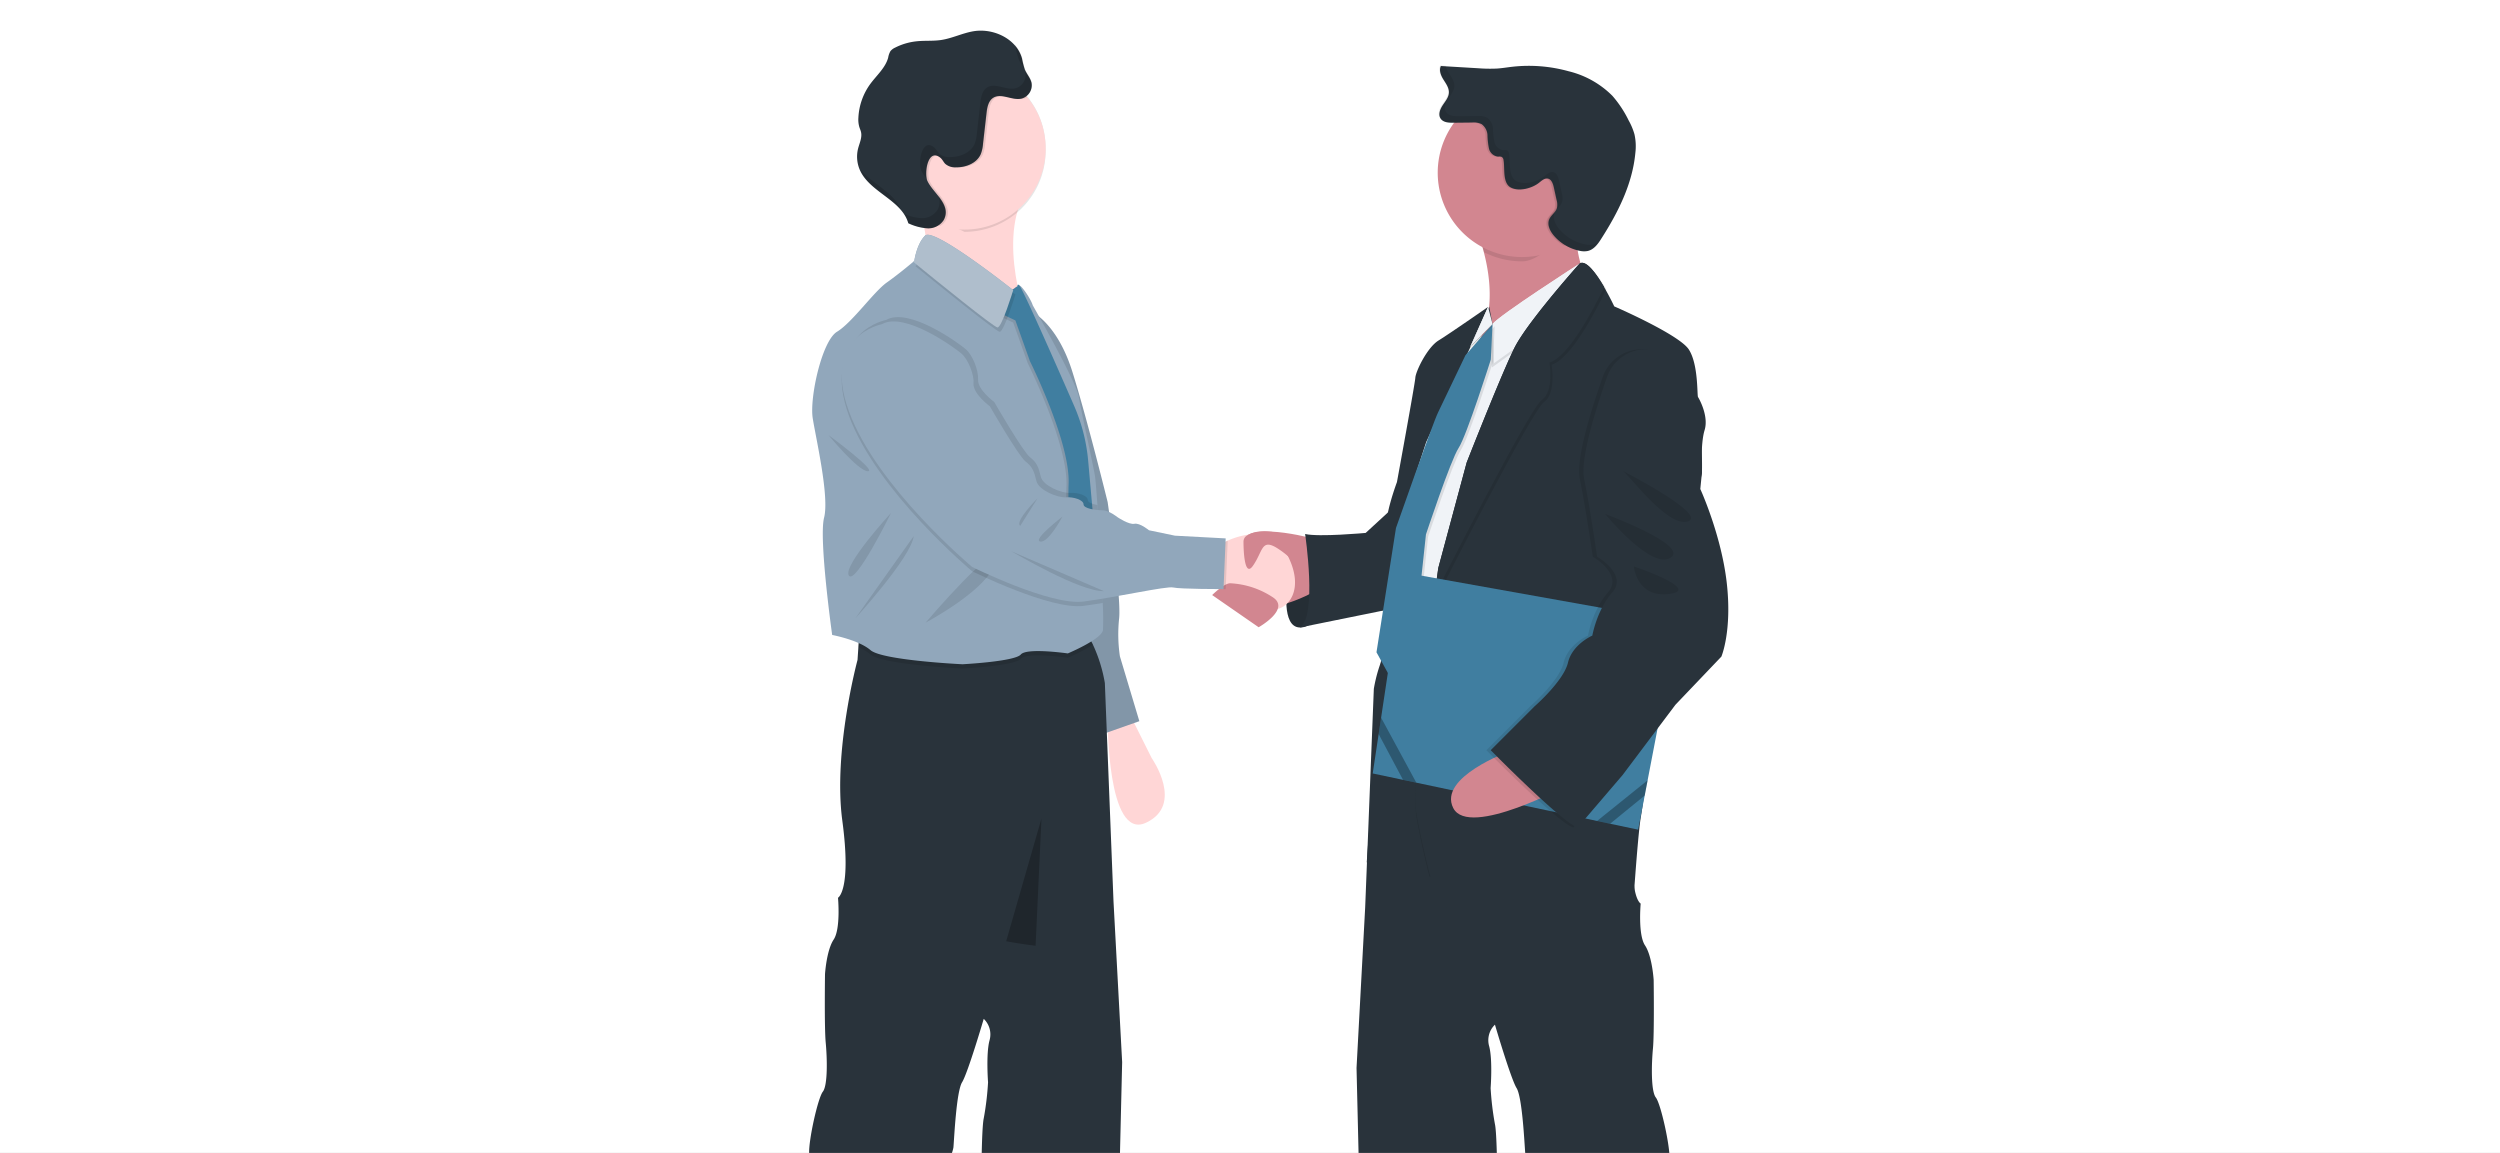 <?xml version="1.0" encoding="UTF-8"?>
<svg xmlns="http://www.w3.org/2000/svg" xmlns:xlink="http://www.w3.org/1999/xlink" width="644" height="297" viewBox="0 0 644 297">
  <rect x="0" y="0" width="644" height="297" fill="#808080" stroke="none"/>
  <defs>
    <clipPath id="clip-path">
      <path id="Pfad_21427" data-name="Pfad 21427" d="M490.8,538.42,485.227,659.1l-6.689,11c-.843-.248-1.306-.418-1.306-.418s.372-12.817-.928-18.944-1.117-31.93-.372-35.086a74.692,74.692,0,0,0,1.11-9.289s-.555-7.238.372-10.765a5.559,5.559,0,0,0-1.385-5.474l.092-.653Z" transform="translate(-475.349 -538.42)" fill="#1f262c" opacity="0.1"></path>
    </clipPath>
    <clipPath id="clip-path-2">
      <path id="Pfad_21430" data-name="Pfad 21430" d="M634.52,514.37l.281,40.795s.973,30.637.973,34.818.137,13.5.137,13.5,2.09,11.419,3.344,15.181,2.228,20.9,2.228,20.9,2.927,4.736,1.672,6.532,4.873,5.709,4.873,5.709-3.919,5.435-4.174,9.054,31.186,8.76,31.186,8.76l-12.248-125.6-9.753-31.467Z" transform="translate(-634.52 -512.56)" fill="#29333b"></path>
    </clipPath>
    <clipPath id="clip-path-3">
      <path id="Pfad_21458" data-name="Pfad 21458" d="M695.891,551.613a17.981,17.981,0,0,0-1.568,5.651c-24.418,7.323-42.284-8.159-42.284-8.159a213.144,213.144,0,0,1-5.291-22.276c-.438-2.574-.34-7.565.065-13.653l43.656-7.656S698.681,547.295,695.891,551.613Z" transform="translate(-646.462 -505.52)" fill="#252e35" opacity="0.1"></path>
    </clipPath>
    <clipPath id="clip-B2B_Advertising_-_Hauptgrafik">
      <rect width="644" height="297"></rect>
    </clipPath>
  </defs>
  <g id="B2B_Advertising_-_Hauptgrafik" data-name="B2B Advertising - Hauptgrafik" clip-path="url(#clip-B2B_Advertising_-_Hauptgrafik)">
    <rect width="644" height="297" fill="#fff"></rect>
    <g id="Gruppe_18658" data-name="Gruppe 18658" transform="translate(46.803 15.683)">
      <path id="Pfad_21421" data-name="Pfad 21421" d="M595.8,444.4s-1.6,10.654,3.2,10.792,8.009-8.218,8.009-8.218l-1.96-6.683Z" transform="translate(-311 -309.234)" fill="#252e35"></path>
      <path id="Pfad_21422" data-name="Pfad 21422" d="M530.483,496.35l5.938,11.883s8.544,12.072-1.483,16.71-9.838-26.731-9.838-26.731Z" transform="translate(-286.572 -328.673)" fill="#ffd6d6"></path>
      <path id="Pfad_21423" data-name="Pfad 21423" d="M495.25,338.61s6.5,2.972,10.4,15.41,9.1,33.609,9.1,33.609,3.527,23.948,2.966,29.892a38.539,38.539,0,0,0,.189,9.838l5.01,16.71L512.888,447.6l-15.41-59.04Z" transform="translate(-276.222 -273.975)" fill="#8296a8"></path>
      <path id="Pfad_21425" data-name="Pfad 21425" d="M477.855,622.541c-4.455,9.276.934,14.482.934,14.482-5.415,12.261-23.824,7.715-28.939,6.173-.843-.248-1.307-.418-1.307-.418s.372-12.817-.928-18.944-1.117-31.93-.372-35.086a74.69,74.69,0,0,0,1.11-9.289s-.555-7.238.372-10.765a5.559,5.559,0,0,0-1.385-5.474l-.1-.1s-4.083,13.927-5.572,16.331-2.038,14.482-2.228,16.71-7.8,20.8-7.8,20.8-2.966,8.538-3.521,10.948-2.789,9.289-2.789,9.289l-8.949,17.272c-4.272,1.855-14.855.372-14.855.372s-2.038-2.613-4.827-6.872-4.083-19.3-4.083-19.3,10.21-.189,7.61-10.027,2.228-17.455,2.045-20.8,2.228-14.293,3.527-15.965,1.111-8.727.738-12.627-.183-17.637-.183-17.637.372-6.128,2.228-8.91S409.7,531.93,409.7,531.93s3.521-1.855,1.111-19.865,3.919-41.4,3.919-41.4l.216-3.266.34-5.291s53.1-3.345,57.374.738a14.086,14.086,0,0,1,2.711,3.887,38.671,38.671,0,0,1,3.07,9.884l2.228,56.257,2.228,41.4-.745,31.192A41.467,41.467,0,0,1,477.855,622.541Z" transform="translate(-240.633 -316.351)" fill="#29333b"></path>
      <path id="Pfad_21489" data-name="Pfad 21489" d="M397.663,622.541c4.455,9.276-.934,14.482-.934,14.482,5.415,12.261,23.824,7.715,28.939,6.173.843-.248,1.307-.418,1.307-.418s-.372-12.817.928-18.944,1.117-31.93.372-35.086a74.682,74.682,0,0,1-1.11-9.289s.555-7.238-.372-10.765a5.559,5.559,0,0,1,1.385-5.474l.1-.1s4.083,13.927,5.572,16.331,2.038,14.482,2.228,16.71,7.8,20.8,7.8,20.8,2.966,8.538,3.521,10.948,2.789,9.289,2.789,9.289l8.949,17.272c4.272,1.855,14.855.372,14.855.372s2.038-2.613,4.827-6.872,4.083-19.3,4.083-19.3-10.21-.189-7.61-10.027-2.228-17.455-2.045-20.8-2.228-14.293-3.528-15.965-1.111-8.727-.738-12.627.183-17.637.183-17.637-.372-6.128-2.228-8.91-1.117-10.772-1.117-10.772-3.521-1.855-1.111-19.865-3.919-41.4-3.919-41.4l-.216-3.266-.34-5.291s-53.1-3.345-57.374.738a14.086,14.086,0,0,0-2.711,3.887,38.671,38.671,0,0,0-3.07,9.884l-2.228,56.257-2.228,41.4.745,31.192A41.467,41.467,0,0,0,397.663,622.541Z" transform="translate(-89.983 -314.851)" fill="#29333b"></path>
      <g id="Gruppe_maskieren_7960" data-name="Gruppe maskieren 7960" transform="translate(206.029 195.159)" clip-path="url(#clip-path)">
        <g id="Gruppe_18650" data-name="Gruppe 18650" transform="matrix(0.985, -0.174, 0.174, 0.985, -191.289, -306.565)">
          <g id="Gruppe_18649" data-name="Gruppe 18649">
            <path id="Pfad_21426" data-name="Pfad 21426" d="M37.027,288.806c22.145,42.842,76.73,59.883,120.175,37.491a86.744,86.744,0,0,0,40.461-43.444c6.044-14.335,20.671-23.177,36.529-22.777a135,135,0,0,0,68.249-16.519c61.63-33.63,85.667-109.617,54.215-171.37C323.25,6.594,241.37-18.945,175.425,15.042A133.069,133.069,0,0,0,145,36.535,101.939,101.939,0,0,1,90.145,63.1,108.244,108.244,0,0,0,50.086,77.655C6.272,104.233-11.683,158.594,7.857,205.233q1.926,4.595,4.227,8.889c7.937,14.836,13.952,30.667,16.227,47.26a84.7,84.7,0,0,0,8.715,27.424" transform="translate(320.832 476.365) rotate(-150)" fill="#1f262c"></path>
          </g>
        </g>
      </g>
      <path id="Pfad_21428" data-name="Pfad 21428" d="M449.07,289.369s4.729,11.419,2.228,17.272,27.012,15.874,27.012,15.874-8.629-22.282-.274-34.818S449.07,289.369,449.07,289.369Z" transform="translate(-260.207 -254.529)" fill="#ffd6d6"></path>
      <g id="Gruppe_maskieren_7961" data-name="Gruppe maskieren 7961" transform="translate(310.006 178.266)" clip-path="url(#clip-path-2)">
        <g id="Gruppe_18652" data-name="Gruppe 18652" transform="matrix(0.985, -0.174, 0.174, 0.985, -295.266, -289.671)">
          <g id="Gruppe_18651" data-name="Gruppe 18651">
            <path id="Pfad_21429" data-name="Pfad 21429" d="M37.027,288.806c22.145,42.842,76.73,59.883,120.175,37.491a86.744,86.744,0,0,0,40.461-43.444c6.044-14.335,20.671-23.177,36.529-22.777a135,135,0,0,0,68.249-16.519c61.63-33.63,85.667-109.617,54.215-171.37C323.25,6.594,241.37-18.945,175.425,15.042A133.069,133.069,0,0,0,145,36.535,101.939,101.939,0,0,1,90.145,63.1,108.244,108.244,0,0,0,50.086,77.655C6.272,104.233-11.683,158.594,7.857,205.233q1.926,4.595,4.227,8.889c7.937,14.836,13.952,30.667,16.227,47.26a84.7,84.7,0,0,0,8.715,27.424" transform="translate(320.832 476.365) rotate(-150)" fill="#29333b"></path>
          </g>
        </g>
      </g>
      <path id="Pfad_21431" data-name="Pfad 21431" d="M699.968,316.184s-39.547,27.848-30.637,13.921c4.8-7.5,3.919-17.05,2.038-24.261A57.25,57.25,0,0,0,667.45,295.2s33.6-14.293,29.148-1.483a24,24,0,0,0-1.307,9.3A24.824,24.824,0,0,0,699.968,316.184Z" transform="translate(-335.932 -256.56)" fill="#d28690"></path>
      <path id="Pfad_21432" data-name="Pfad 21432" d="M597.37,427.417s-16.71-4.827-19.493-.091.836,15.129,5.879,16.8,16.618-5.664,16.618-5.664Z" transform="translate(-304.539 -304.015)" fill="#d28690"></path>
      <path id="Pfad_21433" data-name="Pfad 21433" d="M624.794,416l-6.964,6.408s-12.118,1.111-15.6.274c0,0,3.207,21.446-1.391,24.092l28.129-5.709Z" transform="translate(-312.836 -300.81)" fill="#29333b"></path>
      <path id="Pfad_21434" data-name="Pfad 21434" d="M478.449,263.555a20.9,20.9,0,0,1-20.9,20.9c-10.726-5.154-20.9-9.348-20.9-20.9a20.9,20.9,0,1,1,41.775,0Z" transform="translate(-255.892 -240.415)" opacity="0.1"></path>
      <path id="Pfad_21435" data-name="Pfad 21435" d="M478.5,263.161a20.865,20.865,0,1,1-4.729-13.215A20.865,20.865,0,0,1,478.5,263.161Z" transform="translate(-255.942 -240.582)" fill="#ffd6d6"></path>
      <path id="Pfad_21436" data-name="Pfad 21436" d="M487.232,466.76a47.248,47.248,0,0,1-6.474,3.358s-10.582-1.535-12.111.274-15.025,2.508-15.025,2.508-20.61-.973-23.673-3.619a12.543,12.543,0,0,0-3.129-1.855l.34-5.291s53.1-3.345,57.374.738a14.082,14.082,0,0,1,2.7,3.887Z" transform="translate(-252.493 -316.362)" opacity="0.1"></path>
      <path id="Pfad_21437" data-name="Pfad 21437" d="M483.492,410.094c-.418,2.365-9.054,5.984-9.054,5.984s-10.582-1.529-12.111.281-15.025,2.508-15.025,2.508-20.61-.98-23.673-3.626-9.89-3.919-9.89-3.919-3.482-24.784-2.084-30.212-2.09-20.335-2.927-25.627,2.365-19.911,6.265-22.276,9.472-10.308,12.81-12.673c2.815-1.992,5.925-4.573,6.833-5.35l.268-.222s.562-4.318,2.789-6.532,22.694,14.064,22.694,14.064.144,1.254,1.535-1.111c.314-.529,3.011,3.364,3.482,5.01,0,0,11.138,19.5,11.837,23.517s3.619,17.128,4.174,20.329c.144.823.379,3.71.653,7.578.052.758.1,1.561.157,2.4.411,6.415.856,14.606,1.124,20.8,0,.706.059,1.385.078,2.038a69.33,69.33,0,0,1,.065,7.042Z" transform="translate(-246.173 -263.438)" fill="#91a7bb"></path>
      <path id="Pfad_21438" data-name="Pfad 21438" d="M415,387.21s7.656,9.328,10.164,9.328S415,387.21,415,387.21Z" transform="translate(-248.394 -290.828)" opacity="0.1"></path>
      <path id="Pfad_21439" data-name="Pfad 21439" d="M433.842,417.91s-12.536,13.646-10.863,16.155S433.842,417.91,433.842,417.91Z" transform="translate(-251.107 -301.473)" opacity="0.1"></path>
      <path id="Pfad_21440" data-name="Pfad 21440" d="M425.62,448.245s14.371-15.737,15.025-21.165Z" transform="translate(-252.076 -304.653)" opacity="0.1"></path>
      <path id="Pfad_21441" data-name="Pfad 21441" d="M453.33,452.122s16.573-8.773,17.964-15.737S453.33,452.122,453.33,452.122Z" transform="translate(-261.686 -307.419)" opacity="0.1"></path>
      <path id="Pfad_21442" data-name="Pfad 21442" d="M484.3,330.616l-2.3,5.566,3.828,1.809,3.763,10.517s10.373,20.747,9.955,31.539,1.881,27.012,1.881,27.012l5.984-1.111-2.822-31.741a45.789,45.789,0,0,0-3.645-14.247c-4.782-10.948-13.679-31.16-14.241-31.16-.764,0-.229.281-.229.281Z" transform="translate(-271.626 -270.573)" opacity="0.1"></path>
      <path id="Pfad_21443" data-name="Pfad 21443" d="M485.149,329.759l-2.3,5.572,3.834,1.809,3.756,10.517s10.374,20.747,9.955,31.539,1.881,27.012,1.881,27.012l5.99-1.111-2.829-31.741A45.606,45.606,0,0,0,501.8,359.11c-4.782-10.955-13.679-31.16-14.234-31.16-.771,0-.235.281-.235.281Z" transform="translate(-271.921 -270.279)" fill="#407ea0"></path>
      <path id="Pfad_21444" data-name="Pfad 21444" d="M582.825,445.709c-2.914-.222-9.9-3.756-12.679-5.226l-1.176-.653.144-10.785a18.943,18.943,0,0,1,2.13-1.078c3.71-1.62,11.321-3.821,15.136,3.266C591.526,440.738,586.516,445.957,582.825,445.709Z" transform="translate(-301.784 -304.39)" fill="#ffd6d6"></path>
      <path id="Pfad_21445" data-name="Pfad 21445" d="M473.708,249.908a3.091,3.091,0,0,1-.973.4c-2.423.529-5.18-1.555-7.258-.216-1.267.823-1.561,2.528-1.731,4.031q-.444,3.919-.888,7.787a9.609,9.609,0,0,1-.575,2.685c-1.026,2.345-3.841,3.449-6.408,3.41a3.821,3.821,0,0,1-2.763-.914c-.451-.457-.692-1.1-1.189-1.516-3.266-2.737-4.259,3.972-3.4,5.879,1.385,3.116,6.3,6.121,4.24,10.08a3.776,3.776,0,0,1-1.516,1.522,20.9,20.9,0,1,1,22.458-33.145Z" transform="translate(-255.881 -240.545)" opacity="0.1"></path>
      <path id="Pfad_21446" data-name="Pfad 21446" d="M447.8,260.534c.49.412.738,1.052,1.189,1.509a3.828,3.828,0,0,0,2.763.915c2.567.039,5.383-1.058,6.4-3.416a9.306,9.306,0,0,0,.581-2.678l.888-7.787c.17-1.5.457-3.207,1.731-4.031,2.077-1.306,4.834.745,7.257.216a3.547,3.547,0,0,0,2.613-4.089c-.281-1.248-1.235-2.234-1.725-3.423a22.369,22.369,0,0,1-.712-2.789c-1.352-5.069-7.3-7.917-12.477-7.068-2.874.477-5.546,1.849-8.427,2.267-2.064.3-4.174.1-6.258.327a15.8,15.8,0,0,0-5.553,1.64,3.227,3.227,0,0,0-1.176.888,4.907,4.907,0,0,0-.588,1.672c-.7,2.613-2.946,4.54-4.573,6.741a16.063,16.063,0,0,0-3.1,8.695,6.971,6.971,0,0,0,.222,2.384c.137.457.353.9.457,1.372.32,1.431-.412,2.861-.771,4.285a8.57,8.57,0,0,0,.457,5.448c2.508,5.768,10.772,7.7,12.49,13.751a13.718,13.718,0,0,0,4.86,1.306,4.688,4.688,0,0,0,4.285-2.188c2.058-3.919-2.855-6.964-4.24-10.073C443.533,264.492,444.506,257.79,447.8,260.534Z" transform="translate(-252.313 -235.531)" fill="#29333b"></path>
      <path id="Pfad_21447" data-name="Pfad 21447" d="M696.644,293.719a24,24,0,0,0-1.307,9.3c-1.006.856-2.1-1.7-3.266-1.045-3.188,1.842-6.872,6.225-10.818,6.225a21.669,21.669,0,0,1-9.844-2.358A57.249,57.249,0,0,0,667.49,295.2S701.1,280.909,696.644,293.719Z" transform="translate(-335.946 -256.56)" opacity="0.1"></path>
      <path id="Pfad_21448" data-name="Pfad 21448" d="M698.714,272.227A21.727,21.727,0,1,1,676.987,250.5,21.727,21.727,0,0,1,698.714,272.227Z" transform="translate(-331.707 -243.423)" fill="#d28690"></path>
      <path id="Pfad_21449" data-name="Pfad 21449" d="M691.874,331.825s-4.089,4.455-4.644,4.821-12.412,50.3-12.621,50.881-14.117,45.668-14.117,45.668L638.21,444.15,640.072,389,656.4,343.524s5.389-6.127,7.055-8.355,22.465-15.6,22.465-15.6l3.554,7.323Z" transform="translate(-325.793 -267.372)" fill="#f0f3f7"></path>
      <path id="Pfad_21450" data-name="Pfad 21450" d="M702.032,328.6l-25.62,18.343L676,336.873c1.672-2.228,22.465-15.593,22.465-15.593Z" transform="translate(-338.898 -267.966)" opacity="0.1"></path>
      <path id="Pfad_21451" data-name="Pfad 21451" d="M702.889,326.893l-25.62,18.343-.4-10.066c1.672-2.234,22.465-15.6,22.465-15.6Z" transform="translate(-339.199 -267.372)" fill="#f0f3f7"></path>
      <path id="Pfad_21452" data-name="Pfad 21452" d="M658.808,336.59l.856,4.481-5.729,5.82,4.573-10.236s-9.8,6.826-12.738,8.636-5.879,7.937-5.99,9.609-4.736,26.874-4.736,26.874-3.482,9.328-2.5,11.974-5.291,86.058-5.291,86.058a12.412,12.412,0,0,1,8.375-6.421l-2.234-49.294s2.717-32.793,2.855-33.211,6.336-19.427,6.336-19.427Z" transform="translate(-321.993 -273.274)" fill="#29333b"></path>
      <path id="Pfad_21453" data-name="Pfad 21453" d="M661.873,344.3l-.444,9.145s-6.2,19.565-8.283,22.765-8.427,22.282-8.427,22.282l-3.573,33.145-6.127,2.789L632,428.869l5.017-32.009s9.466-27.012,10.863-29.8l6.983-14.711Z" transform="translate(-323.641 -275.948)" opacity="0.1"></path>
      <path id="Pfad_21454" data-name="Pfad 21454" d="M661,343.45l-.438,9.145s-6.2,19.565-8.29,22.765-8.42,22.282-8.42,22.282L640.3,430.782l-6.127,2.783L631.11,428l5.017-32.009s9.466-27.018,10.857-29.8l7.035-14.691Z" transform="translate(-323.331 -275.653)" fill="#407ea0"></path>
      <path id="Pfad_21455" data-name="Pfad 21455" d="M566.31,448.7l11.974,8.29s8.446-4.736,3.528-7.8a21.81,21.81,0,0,0-10.863-3.528C569.367,445.66,566.31,448.7,566.31,448.7Z" transform="translate(-300.861 -311.096)" fill="#d28690"></path>
      <path id="Pfad_21456" data-name="Pfad 21456" d="M579.539,426.265a1.842,1.842,0,0,0-.869,1.574c0,2.541.287,9.27,2.417,6.232,2.613-3.717,2.136-7.055,6.127-4.645a23.518,23.518,0,0,1,6.4,5.879l-1.111-7.983S584.3,423.273,579.539,426.265Z" transform="translate(-305.148 -303.988)" fill="#d28690"></path>
      <g id="Gruppe_maskieren_7962" data-name="Gruppe maskieren 7962" transform="translate(317.807 173.666)" clip-path="url(#clip-path-3)">
        <g id="Gruppe_18654" data-name="Gruppe 18654" transform="matrix(0.985, -0.174, 0.174, 0.985, -303.068, -285.072)">
          <g id="Gruppe_18653" data-name="Gruppe 18653">
            <path id="Pfad_21457" data-name="Pfad 21457" d="M37.027,288.806c22.145,42.842,76.73,59.883,120.175,37.491a86.744,86.744,0,0,0,40.461-43.444c6.044-14.335,20.671-23.177,36.529-22.777a135,135,0,0,0,68.249-16.519c61.63-33.63,85.667-109.617,54.215-171.37C323.25,6.594,241.37-18.945,175.425,15.042A133.069,133.069,0,0,0,145,36.535,101.939,101.939,0,0,1,90.145,63.1,108.244,108.244,0,0,0,50.086,77.655C6.272,104.233-11.683,158.594,7.857,205.233q1.926,4.595,4.227,8.889c7.937,14.836,13.952,30.667,16.227,47.26a84.7,84.7,0,0,0,8.715,27.424" transform="translate(320.832 476.365) rotate(-150)" fill="#252e35"></path>
          </g>
        </g>
      </g>
      <path id="Pfad_21460" data-name="Pfad 21460" d="M720.937,362.4c-1.111,3.625-.692,11-.692,11l-10.027,47.347s-4.873,36.484-5.709,41.357-2.227,26.319-2.227,26.319c-28.409,13.927-50.3-5.01-50.3-5.01a213.482,213.482,0,0,1-5.291-22.282c-1.4-8.27,2.717-41.4,4.664-56.12.581-4.357.973-7.1.973-7.1l7.31-27.155s8.982-22.909,12.327-29.592,16.775-21.694,16.775-21.694c1.666-1.058,4.331,2.678,6.31,6.082,1.5,2.574,2.613,4.965,2.613,4.965s16.71,7.238,19.212,11.105,2.09,11.837,2.371,12.255S722.054,358.785,720.937,362.4Z" transform="translate(-328.637 -267.276)" fill="#29333b"></path>
      <path id="Pfad_21461" data-name="Pfad 21461" d="M684.468,345.852s1.254,7.382-1.96,9.609c-3.1,2.156-26.2,47.576-27.639,50.411.581-4.364.973-7.107.973-7.107l7.31-27.149s8.989-22.909,12.327-29.6,16.782-21.694,16.782-21.694c1.666-1.058,4.324,2.678,6.3,6.082C695.58,332.6,689.355,344.323,684.468,345.852Z" transform="translate(-331.572 -267.57)" opacity="0.1"></path>
      <path id="Pfad_21462" data-name="Pfad 21462" d="M683.611,345s1.248,7.382-1.96,9.609S655.457,402.18,654,405.015c.581-4.357.973-7.1.973-7.1l7.31-27.155s8.982-22.909,12.327-29.592,16.775-21.694,16.775-21.694c1.666-1.058,4.331,2.678,6.31,6.082C694.723,331.747,688.491,343.473,683.611,345Z" transform="translate(-331.268 -267.276)" fill="#29333b"></path>
      <path id="Pfad_21463" data-name="Pfad 21463" d="M654.186,418.323l-7.858,40.886v.007l-.751,3.913v.007l-1.692,8.8-7.218-1.529-3.364-.712-46.557-9.864-3.423-.725-7.813-1.653,1.529-10.151.634-4.22,5.638-37.431Z" transform="translate(-268.704 -273.895)" fill="#407ea0"></path>
      <path id="Pfad_21464" data-name="Pfad 21464" d="M675.557,511.92s-18.519,6.683-14.482,14.62,29.938-6.127,29.938-6.127Z" transform="translate(-333.522 -334.072)" fill="#d28690"></path>
      <path id="Pfad_21465" data-name="Pfad 21465" d="M700.957,272.257a21.72,21.72,0,0,1-10.89,18.833,11.563,11.563,0,0,1-3.266-2.724c-.947-1.15-1.685-2.717-1.117-4.089.457-1.1,1.666-1.8,1.96-2.946a4.338,4.338,0,0,0-.1-2.1c-.242-1.078-.47-2.156-.706-3.227-.2-.915-.562-1.992-1.47-2.215s-1.666.536-2.378,1.1c-1.744,1.378-5.089,2.313-7.186,1.182s-1.509-4.912-1.849-6.957a1.215,1.215,0,0,0-.457-.921,1.907,1.907,0,0,0-.947-.065,2.727,2.727,0,0,1-2.365-2.1,18.043,18.043,0,0,1-.379-3.364,3.753,3.753,0,0,0-1.5-2.907,4.645,4.645,0,0,0-2.476-.4l-4.1.046a21.727,21.727,0,0,1,39.195,12.882Z" transform="translate(-333.949 -243.452)" opacity="0.1"></path>
      <path id="Pfad_21466" data-name="Pfad 21466" d="M681.554,271.773c.712-.562,1.5-1.306,2.378-1.091s1.261,1.306,1.463,2.208l.705,3.22a4.376,4.376,0,0,1,.111,2.11c-.333,1.15-1.535,1.842-2,2.946-.568,1.372.177,2.94,1.117,4.083a11.758,11.758,0,0,0,6.722,4.017,4.938,4.938,0,0,0,2.1.046c1.555-.359,2.613-1.79,3.449-3.129,4.318-6.728,8.035-14.1,8.793-22.06a14.149,14.149,0,0,0-.222-4.867,16.332,16.332,0,0,0-1.489-3.56,28.746,28.746,0,0,0-4.2-6.356,23.857,23.857,0,0,0-11.288-6.33,38.228,38.228,0,0,0-14.574-1.143c-1.306.15-2.561.366-3.848.451a38.725,38.725,0,0,1-4.847-.078l-9.616-.575c-.549,1.117,0,2.443.653,3.488s1.463,2.13,1.411,3.371-.934,2.221-1.614,3.266-1.2,2.4-.516,3.416,2.064,1.084,3.266,1.071l4.847-.052a4.631,4.631,0,0,1,2.463.425,3.763,3.763,0,0,1,1.5,2.907,19.218,19.218,0,0,0,.379,3.364,2.718,2.718,0,0,0,2.365,2.1,1.763,1.763,0,0,1,.947.072,1.2,1.2,0,0,1,.457.915c.34,2.045-.288,5.82,1.849,6.957S679.81,273.152,681.554,271.773Z" transform="translate(-331.935 -240.342)" fill="#29333b"></path>
      <path id="Pfad_21467" data-name="Pfad 21467" d="M715.588,353.438a10.648,10.648,0,0,0-11.2,7.153c-2.613,7.44-6.97,20.865-5.879,26.169,1.535,7.519,3.345,20.055,3.345,20.055s7.937,4.573,3.919,9.185-5.154,11.144-5.154,11.144-5.154,2.228-6.265,6.964-8.636,11.275-8.636,11.275L674.44,456.663s18.656,18.944,22.419,19.911l11.556-13.509,13.646-18.1L733.9,432.552s2.783-6.532,1.391-18.944-6.826-24.229-6.826-24.229l.418-4.181S730.161,355.248,715.588,353.438Z" transform="translate(-338.357 -279.096)" opacity="0.1"></path>
      <path id="Pfad_21468" data-name="Pfad 21468" d="M717.291,353.439a10.648,10.648,0,0,0-11.19,7.153c-2.613,7.44-6.97,20.865-5.879,26.169,1.529,7.519,3.338,20.055,3.338,20.055s7.937,4.573,3.919,9.185-5.148,11.144-5.148,11.144-5.154,2.228-6.271,6.964-8.629,11.275-8.629,11.275L676.15,456.664s18.656,18.944,22.419,19.911l11.556-13.509,13.614-18.1,11.837-12.412s2.789-6.532,1.391-18.944-6.82-24.229-6.82-24.229l.418-4.181S731.865,355.248,717.291,353.439Z" transform="translate(-338.951 -279.097)" fill="#29333b"></path>
      <path id="Pfad_21469" data-name="Pfad 21469" d="M721.28,418.34s11.837,14.476,16.854,11.275S721.28,418.34,721.28,418.34Z" transform="translate(-354.6 -301.622)" opacity="0.1"></path>
      <path id="Pfad_21470" data-name="Pfad 21470" d="M728.1,401.28c1.254.418,11.562,14.763,16.854,13.065S728.1,401.28,728.1,401.28Z" transform="translate(-356.965 -295.706)" opacity="0.1"></path>
      <path id="Pfad_21471" data-name="Pfad 21471" d="M732.58,439s.7,8.218,9.191,7.1S732.58,439,732.58,439Z" transform="translate(-358.518 -308.786)" opacity="0.1"></path>
      <path id="Pfad_21472" data-name="Pfad 21472" d="M618.582,301.83l-4.592,10.236,5.735-5.82Z" transform="translate(-282.048 -237.894)" opacity="0.1"></path>
      <path id="Pfad_21473" data-name="Pfad 21473" d="M618.582,300.98l-4.592,10.236,5.735-5.82Z" transform="translate(-282.048 -237.599)" fill="#f0f3f7"></path>
      <path id="Pfad_21474" data-name="Pfad 21474" d="M587.557,479.7l-3.423-.725-6.284-11.8.634-4.22Z" transform="translate(-269.515 -293.765)" opacity="0.3"></path>
      <path id="Pfad_21475" data-name="Pfad 21475" d="M677.006,487.65l-.751,3.913v.006l-8.91,7.271-3.364-.712Z" transform="translate(-299.382 -302.329)" opacity="0.3"></path>
      <path id="Pfad_21476" data-name="Pfad 21476" d="M487.44,415.526c-1.725.287-3.4.549-4.925.745-8.492,1.117-28.69-8.91-28.69-8.91s-24.647-20.61-31.748-40.1,8.492-22.419,8.492-22.419c5.879-3.345,18.663,5.984,20.473,7.519s3.344,5.428,3.2,7.937S458.423,366,458.423,366s7.382,12.81,9.191,14.2,2.228,2.646,2.783,5.017,5.428,4.318,7.519,4.174,4.573.7,4.573,1.809c0,.895,2.045,1.339,3.724,1.483C486.708,399.828,487.2,409.183,487.44,415.526Z" transform="translate(-250.205 -275.886)" opacity="0.1"></path>
      <path id="Pfad_21477" data-name="Pfad 21477" d="M487.954,412.305c-1.306.209-2.561.4-3.737.555-8.492,1.117-28.684-8.91-28.684-8.91s-24.647-20.61-31.748-40.1,8.492-22.419,8.492-22.419c5.879-3.345,18.657,5.984,20.466,7.519s3.345,5.428,3.207,7.937,4.174,5.709,4.174,5.709,7.382,12.81,9.191,14.2,2.228,2.646,2.789,5.017,5.428,4.311,7.519,4.174,4.573.7,4.573,1.809c0,.653,1.163,1.091,2.456,1.306.052.758.1,1.561.157,2.4C487.242,397.921,487.686,406.112,487.954,412.305Z" transform="translate(-250.798 -274.703)" opacity="0.1"></path>
      <path id="Pfad_21478" data-name="Pfad 21478" d="M571.243,428.84l-.529,12.516h-.568l-1.176-.653.144-10.785A18.938,18.938,0,0,1,571.243,428.84Z" transform="translate(-301.784 -305.263)" opacity="0.1"></path>
      <path id="Pfad_21479" data-name="Pfad 21479" d="M430.568,343.13s-15.593,2.926-8.492,22.419,31.748,40.109,31.748,40.109,20.192,10.021,28.69,8.91,21.439-4.037,23.112-3.619,12.954.418,12.954.418l.555-13.065-13.065-.7-6.683-1.391s-2.371-1.96-3.763-1.672-4.311-1.672-4.311-1.672-2.234-1.809-3.919-1.809-4.873-.418-4.873-1.529-2.508-1.96-4.573-1.809-7-1.809-7.571-4.207-.973-3.619-2.783-5.01-9.191-14.208-9.191-14.208-4.318-3.2-4.181-5.7-1.391-6.408-3.2-7.943S436.408,339.792,430.568,343.13Z" transform="translate(-250.205 -275.294)" fill="#91a7bb"></path>
      <path id="Pfad_21480" data-name="Pfad 21480" d="M494.959,412.15s-5.99,5.99-4.462,7.1Z" transform="translate(-274.487 -299.475)" opacity="0.1"></path>
      <path id="Pfad_21481" data-name="Pfad 21481" d="M504.04,419.4s-7.8,5.99-5.709,6.408S504.04,419.4,504.04,419.4Z" transform="translate(-277.166 -301.99)" opacity="0.1"></path>
      <path id="Pfad_21482" data-name="Pfad 21482" d="M487,433c1.117.562,17.683,10.452,23.954,10.308Z" transform="translate(-273.36 -306.705)" opacity="0.1"></path>
      <path id="Pfad_21483" data-name="Pfad 21483" d="M475.051,324.221s-2.927,9.609-4.044,9.609c-.875,0-15.573-11.9-21.707-16.906l.268-.222s.555-4.318,2.783-6.532S475.051,324.221,475.051,324.221Z" transform="translate(-260.287 -264.042)" opacity="0.1"></path>
      <path id="Pfad_21484" data-name="Pfad 21484" d="M474.191,322.511s-2.92,9.609-4.037,9.609c-.882,0-15.58-11.9-21.714-16.906l.268-.222s.562-4.318,2.789-6.532S474.191,322.511,474.191,322.511Z" transform="translate(-259.99 -263.449)" fill="#afbecc"></path>
      <g id="Gruppe_18657" data-name="Gruppe 18657" transform="translate(174.766 -4.23)" opacity="0.15">
        <path id="Pfad_21485" data-name="Pfad 21485" d="M427.49,282.54h0c1.96,4.475,7.356,6.643,10.485,10.21C436.113,288.367,430.671,286.218,427.49,282.54Z" transform="translate(-427.49 -250.303)"></path>
        <path id="Pfad_21486" data-name="Pfad 21486" d="M453.5,296.316a4.7,4.7,0,0,1-4.285,2.188,12.5,12.5,0,0,1-4.3-1.1,8.355,8.355,0,0,1,1.111,2.365,13.654,13.654,0,0,0,4.86,1.306,4.648,4.648,0,0,0,4.285-2.188c1.248-2.384-.052-4.422-1.574-6.349A4.148,4.148,0,0,1,453.5,296.316Z" transform="translate(-433.534 -253.77)"></path>
        <path id="Pfad_21487" data-name="Pfad 21487" d="M479.9,243c-.281-1.254-1.235-2.241-1.725-3.423a21.383,21.383,0,0,1-.712-2.8,8.662,8.662,0,0,0-2.005-3.586,8.32,8.32,0,0,1,.333.986,22.465,22.465,0,0,0,.732,2.809c.49,1.182,1.444,2.169,1.725,3.423a3.547,3.547,0,0,1-2.613,4.089c-2.417.529-5.174-1.561-7.251-.216-1.274.817-1.568,2.521-1.738,4.024q-.438,3.919-.888,7.793a9.344,9.344,0,0,1-.575,2.678c-1.026,2.352-3.841,3.456-6.408,3.416a3.848,3.848,0,0,1-2.757-.915,18.217,18.217,0,0,0-1.2-1.516c-3.266-2.744-4.259,3.965-3.4,5.879a11.838,11.838,0,0,0,1.594,2.4c-.719-2.156.287-8.362,3.475-5.7a16.858,16.858,0,0,1,1.189,1.516,3.874,3.874,0,0,0,2.763.915c2.567.039,5.383-1.065,6.408-3.416a9.342,9.342,0,0,0,.575-2.685q.444-3.919.888-7.787c.17-1.5.464-3.207,1.731-4.024,2.084-1.346,4.84.745,7.257.209A3.541,3.541,0,0,0,479.9,243Z" transform="translate(-435.687 -233.19)"></path>
      </g>
      <path id="Pfad_21488" data-name="Pfad 21488" d="M695.458,287.6a5.05,5.05,0,0,1-2.1-.052,11.758,11.758,0,0,1-6.715-4.011c-.947-1.15-1.692-2.717-1.117-4.089.457-1.1,1.659-1.8,1.96-2.946a4.375,4.375,0,0,0-.111-2.11l-.705-3.221c-.2-.914-.555-1.992-1.463-2.208s-1.666.529-2.378,1.091c-1.744,1.378-5.1,2.319-7.186,1.182s-1.509-4.912-1.849-6.957a1.222,1.222,0,0,0-.457-.915,1.861,1.861,0,0,0-.954-.072,2.734,2.734,0,0,1-2.365-2.1,18.541,18.541,0,0,1-.372-3.364,3.77,3.77,0,0,0-1.509-2.907,4.7,4.7,0,0,0-2.463-.425l-4.847.052c-1.2,0-2.613-.078-3.266-1.071s-.17-2.4.516-3.416,1.555-2.019,1.614-3.266-.751-2.326-1.411-3.371a6.043,6.043,0,0,1-.823-1.868l-1.391-.085c-.542,1.111,0,2.437.653,3.488s1.47,2.13,1.411,3.364-.928,2.228-1.614,3.266-1.189,2.4-.51,3.416,2.058,1.091,3.266,1.078l4.847-.059a4.69,4.69,0,0,1,2.463.431,3.75,3.75,0,0,1,1.509,2.907,18.042,18.042,0,0,0,.379,3.364,2.7,2.7,0,0,0,2.365,2.09,1.914,1.914,0,0,1,.947.072,1.228,1.228,0,0,1,.457.921c.34,2.038-.287,5.82,1.849,6.957s5.468.2,7.186-1.182c.712-.562,1.5-1.306,2.384-1.1s1.261,1.306,1.457,2.208l.712,3.227a4.37,4.37,0,0,1,.1,2.11c-.327,1.143-1.535,1.842-1.992,2.94-.568,1.372.17,2.946,1.117,4.089a11.758,11.758,0,0,0,6.761,4.011,5.049,5.049,0,0,0,2.1.052,4.926,4.926,0,0,0,2.718-2.064A3.632,3.632,0,0,1,695.458,287.6Z" transform="translate(-331.854 -240.291)" opacity="0.1"></path>
    </g>
  </g>
</svg>
